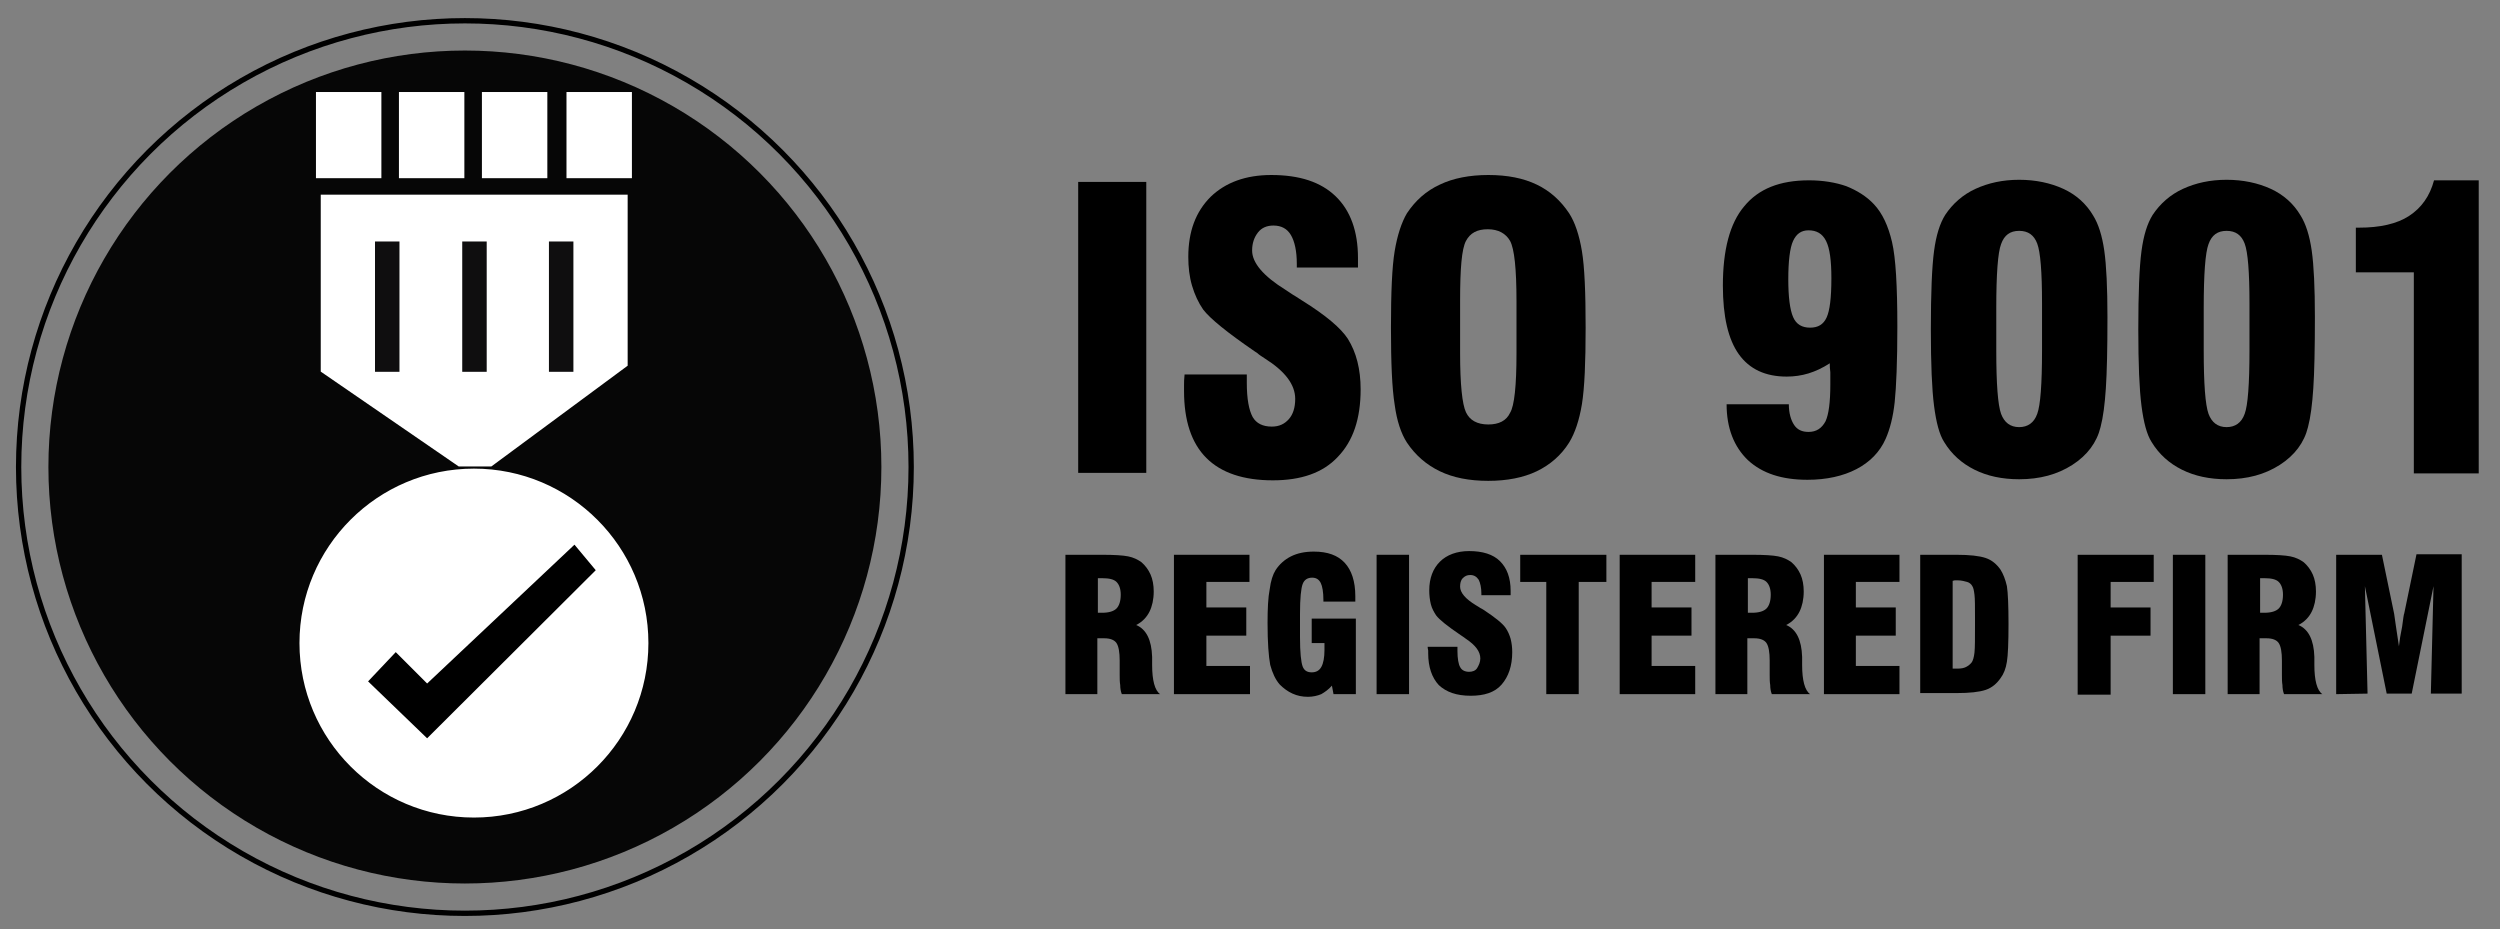 <?xml version="1.0" encoding="utf-8"?>
<!-- Generator: Adobe Illustrator 19.0.1, SVG Export Plug-In . SVG Version: 6.00 Build 0)  -->
<svg version="1.1" id="Layer_1" xmlns="http://www.w3.org/2000/svg" xmlns:xlink="http://www.w3.org/1999/xlink" x="0px" y="0px"
	 viewBox="-70 309.3 470 174.7" style="enable-background:new -70 309.3 470 174.7;" xml:space="preserve">
<rect x="-70" y="309.3" width="470" height="174.7" fill="#808080" stroke="none"/>
<style type="text/css">
	.st0{fill:#060606;}
	.st1{fill:none;stroke:#000000;stroke-miterlimit:10;}
	.st2{fill:#FFFFFF;stroke:#FFFFFF;stroke-miterlimit:10;}
	.st3{fill:#0F0E0F;}
	.st4{fill:#FFFFFF;}
</style>
<circle class="st0" cx="17.4" cy="397.1" r="78.3"/>
<circle class="st1" cx="17.4" cy="397.1" r="83.9"/>
<polygon class="st2" points="-9.2,346.4 47.5,346.4 47.5,377.8 22.2,396.5 16.4,396.5 -9.2,378.9 "/>
<circle class="st2" cx="19.1" cy="430.2" r="32.3"/>
<rect x="33.2" y="354.7" class="st3" width="4.6" height="24.5"/>
<rect x="16.9" y="354.7" class="st3" width="4.6" height="24.5"/>
<rect x="0.5" y="354.7" class="st3" width="4.6" height="24.5"/>
<rect x="-10.6" y="326.6" class="st4" width="12.3" height="16.2"/>
<rect x="5" y="326.6" class="st4" width="12.3" height="16.2"/>
<rect x="20.6" y="326.6" class="st4" width="12.3" height="16.2"/>
<rect x="36.5" y="326.6" class="st4" width="12.3" height="16.2"/>
<g>
	<path d="M132.7,398.3v-54.8h12.8v54.7h-12.8V398.3z"/>
	<path d="M152.7,379.7h11.7v1.6c0,3,0.4,5.1,1.1,6.4c0.7,1.2,1.9,1.8,3.6,1.8c1.4,0,2.4-0.5,3.2-1.4c0.8-0.9,1.2-2.2,1.2-3.8
		c0-2.7-1.9-5.2-5.7-7.6c-0.6-0.4-1.1-0.7-1.4-1l-0.6-0.4c-5.1-3.5-8.3-6.1-9.6-7.8c-0.9-1.3-1.6-2.8-2.1-4.5
		c-0.5-1.7-0.7-3.5-0.7-5.4c0-4.8,1.4-8.5,4.2-11.3c2.8-2.7,6.6-4.1,11.4-4.1c5.3,0,9.3,1.3,12.1,4c2.8,2.7,4.2,6.6,4.2,11.6
		c0,0.2,0,0.5,0,0.9s0,0.7,0,0.9h-11.5v-0.7c0-2.4-0.4-4.2-1.1-5.4c-0.7-1.2-1.8-1.8-3.3-1.8c-1.2,0-2.2,0.4-2.9,1.3
		c-0.7,0.9-1.1,2-1.1,3.4c0,2.3,2.1,4.8,6.3,7.4c0.8,0.5,1.3,0.9,1.7,1.1c0.3,0.2,0.8,0.5,1.4,0.9c4.5,2.8,7.3,5.2,8.6,7.2
		c0.8,1.3,1.4,2.7,1.8,4.3c0.4,1.6,0.6,3.3,0.6,5.2c0,5.5-1.4,9.7-4.3,12.7c-2.8,3-6.9,4.4-12.2,4.4c-5.5,0-9.7-1.4-12.5-4.2
		c-2.8-2.8-4.2-7-4.2-12.6c0-0.4,0-0.7,0-1.1C152.6,381.2,152.6,380.6,152.7,379.7z"/>
	<path d="M191.5,370.9c0-6.6,0.2-11.4,0.7-14.4s1.3-5.4,2.3-7.1c1.6-2.4,3.6-4.2,6.2-5.4c2.5-1.2,5.6-1.8,9.1-1.8
		c3.6,0,6.6,0.6,9.1,1.8c2.5,1.2,4.5,3,6.1,5.4c1.1,1.7,1.9,4.1,2.4,7.1s0.7,7.8,0.7,14.4c0,6.5-0.2,11.3-0.7,14.4
		c-0.5,3-1.3,5.4-2.4,7.2c-1.5,2.4-3.6,4.2-6.1,5.4c-2.5,1.2-5.6,1.8-9.1,1.8c-3.6,0-6.6-0.6-9.1-1.8c-2.5-1.2-4.6-3-6.2-5.4
		c-1.1-1.7-1.9-4.1-2.3-7.1C191.7,382.3,191.5,377.5,191.5,370.9z M215.1,375.8v-9.9c0-6.1-0.4-9.8-1.2-11.3
		c-0.8-1.4-2.2-2.2-4.2-2.2s-3.3,0.7-4.1,2.2c-0.8,1.5-1.1,5.2-1.1,11.2v9.9c0,5.9,0.4,9.6,1.1,11.1s2.1,2.3,4.2,2.3
		c2,0,3.4-0.7,4.1-2.2C214.7,385.6,215.1,381.8,215.1,375.8z"/>
	<path d="M274,377.6c-1.4,0.9-2.7,1.5-4,1.9c-1.3,0.4-2.7,0.6-4.1,0.6c-4,0-7-1.4-9-4.2c-2-2.8-3-7.1-3-12.9c0-6.7,1.3-11.7,4-14.9
		c2.7-3.3,6.7-4.9,12.2-4.9c2.6,0,5,0.4,7,1.1c2,0.8,3.8,1.9,5.2,3.4c1.6,1.7,2.7,4.1,3.4,7.1c0.7,3,1,8.3,1,15.9
		c0,6.6-0.2,11.3-0.5,14.2c-0.3,2.8-0.9,5.1-1.7,6.9c-1.1,2.5-3,4.4-5.5,5.7c-2.5,1.3-5.6,2-9.2,2c-4.8,0-8.5-1.2-11.2-3.7
		c-2.6-2.5-4-6-4-10.5h11.7c0,1.7,0.4,3,1,3.9s1.5,1.3,2.7,1.3c1.5,0,2.5-0.7,3.2-2c0.6-1.3,0.9-3.6,0.9-6.9c0-1,0-1.8,0-2.3
		C274,378.6,274,378.1,274,377.6z M274.3,361.6c0-3.3-0.3-5.6-1-7c-0.7-1.4-1.8-2-3.3-2c-1.4,0-2.3,0.7-2.9,2
		c-0.6,1.3-0.9,3.8-0.9,7.2c0,3.3,0.3,5.7,0.9,7.1c0.6,1.4,1.7,2,3.2,2s2.5-0.6,3.1-1.9C274,367.7,274.3,365.3,274.3,361.6z"/>
	<path d="M293,371.2c0-6.8,0.2-11.7,0.6-14.7s1.1-5.2,2.1-6.8c1.4-2.1,3.3-3.8,5.7-4.9c2.4-1.1,5.1-1.7,8.2-1.7s5.9,0.6,8.3,1.7
		c2.4,1.1,4.3,2.8,5.6,5c1,1.6,1.7,3.8,2.1,6.6c0.4,2.8,0.6,7,0.6,12.5c0,6-0.1,10.4-0.3,13.4c-0.2,3-0.5,5.4-1,7.3
		c-0.7,2.9-2.5,5.3-5.3,7.1s-6.1,2.7-10,2.7c-3.2,0-6-0.6-8.4-1.8s-4.3-2.9-5.7-5.2c-0.9-1.4-1.5-3.7-1.9-6.8S293,377.8,293,371.2z
		 M305.3,371.2v4c0,6.3,0.3,10.2,0.9,11.9c0.6,1.6,1.7,2.5,3.4,2.5c1.6,0,2.8-0.8,3.4-2.5c0.6-1.6,0.9-5.6,0.9-11.9v-4v-4.9
		c0-5.9-0.3-9.6-0.9-11.2c-0.6-1.6-1.7-2.4-3.4-2.4c-1.7,0-2.8,0.8-3.4,2.5c-0.6,1.6-0.9,5.6-0.9,12V371.2z"/>
	<path d="M332,371.2c0-6.8,0.2-11.7,0.6-14.7s1.1-5.2,2.1-6.8c1.4-2.1,3.3-3.8,5.7-4.9c2.4-1.1,5.1-1.7,8.2-1.7
		c3.1,0,5.9,0.6,8.3,1.7c2.4,1.1,4.3,2.8,5.6,5c1,1.6,1.7,3.8,2.1,6.6c0.4,2.8,0.6,7,0.6,12.5c0,6-0.1,10.4-0.3,13.4s-0.5,5.4-1,7.3
		c-0.7,2.9-2.5,5.3-5.3,7.1s-6.1,2.7-10,2.7c-3.2,0-6-0.6-8.4-1.8s-4.3-2.9-5.7-5.2c-0.9-1.4-1.5-3.7-1.9-6.8S332,377.8,332,371.2z
		 M344.3,371.2v4c0,6.3,0.3,10.2,0.9,11.9c0.6,1.6,1.7,2.5,3.4,2.5c1.6,0,2.8-0.8,3.4-2.5c0.6-1.6,0.9-5.6,0.9-11.9v-4v-4.9
		c0-5.9-0.3-9.6-0.9-11.2c-0.6-1.6-1.7-2.4-3.4-2.4s-2.8,0.8-3.4,2.5c-0.6,1.6-0.9,5.6-0.9,12V371.2z"/>
	<path d="M383.8,398.3v-37.8h-10.9v-8.4h0.6c3.9,0,7.1-0.7,9.4-2.2c2.3-1.5,3.9-3.7,4.7-6.7h8.4v55.1H383.8z"/>
</g>
<g>
	<path d="M130.3,439.8v-26.2h6.9c2.3,0,3.9,0.1,4.9,0.3s1.8,0.6,2.5,1.1c0.7,0.6,1.3,1.4,1.7,2.3c0.4,0.9,0.6,2,0.6,3.2
		c0,1.5-0.3,2.8-0.8,3.8s-1.3,1.9-2.5,2.5c1.9,0.8,2.9,2.8,3,6v0.1c0,0.3,0,0.8,0,1.4c0,2.9,0.5,4.8,1.5,5.5h-7.2
		c-0.2-0.5-0.3-1.1-0.3-1.7c-0.1-0.6-0.1-1.2-0.1-1.9c0-0.4,0-0.9,0-1.5s0-1,0-1.2c0-1.6-0.2-2.7-0.6-3.3s-1.2-0.9-2.3-0.9h-1.3
		v10.5L130.3,439.8L130.3,439.8z M136.4,424.5c0.1,0,0.2,0,0.4,0s0.3,0,0.4,0c1.3,0,2.2-0.3,2.7-0.8s0.8-1.4,0.8-2.6
		c0-1.1-0.3-1.9-0.8-2.4s-1.4-0.7-2.7-0.7c-0.1,0-0.2,0-0.4,0s-0.3,0-0.4,0V424.5z"/>
	<path d="M150.7,439.8v-26.2h14.2v5.1h-8.1v4.8h7.5v5.3h-7.5v5.7h8.2v5.3H150.7L150.7,439.8z"/>
	<path d="M184.9,425.5v14.3h-4.2l-0.3-1.6c-0.6,0.7-1.3,1.2-2,1.6c-0.7,0.3-1.6,0.5-2.5,0.5c-1.1,0-2-0.2-2.9-0.6s-1.7-1-2.4-1.7
		c-0.8-0.9-1.4-2.2-1.8-3.7c-0.3-1.6-0.5-4.2-0.5-7.9c0-2.6,0.1-4.8,0.4-6.3c0.2-1.6,0.6-2.8,1.1-3.6c0.7-1.1,1.7-2,2.9-2.6
		c1.2-0.6,2.6-0.9,4.3-0.9c2.6,0,4.5,0.7,5.8,2.1c1.3,1.4,2,3.5,2,6.3c0,0.1,0,0.3,0,0.5s0,0.4,0,0.5h-6v-0.3c0-1.5-0.2-2.6-0.5-3.2
		s-0.8-1-1.6-1c-0.9,0-1.5,0.4-1.8,1.2c-0.3,0.8-0.5,2.6-0.5,5.6v2.6v1.8c0,2.9,0.2,4.7,0.5,5.5s0.9,1.1,1.7,1.1
		c0.8,0,1.4-0.3,1.8-1s0.6-1.8,0.6-3.2c0-0.3,0-0.6,0-0.8s0-0.4,0-0.5h-2.4v-4.6h8.3V425.5z"/>
	<path d="M188.8,439.8v-26.2h6.1v26.2H188.8z"/>
	<path d="M198.4,430.9h5.6v0.8c0,1.4,0.2,2.5,0.5,3c0.3,0.6,0.9,0.9,1.7,0.9c0.6,0,1.2-0.2,1.5-0.7s0.6-1.1,0.6-1.8
		c0-1.3-0.9-2.5-2.7-3.7c-0.3-0.2-0.5-0.4-0.7-0.5l-0.3-0.2c-2.5-1.7-4-2.9-4.6-3.7c-0.4-0.6-0.8-1.3-1-2.1
		c-0.2-0.8-0.3-1.7-0.3-2.6c0-2.3,0.7-4.1,2-5.4s3.2-2,5.5-2c2.5,0,4.5,0.6,5.8,1.9s2,3.1,2,5.6c0,0.1,0,0.2,0,0.4
		c0,0.2,0,0.3,0,0.4h-5.5v-0.3c0-1.1-0.2-2-0.5-2.6c-0.4-0.6-0.9-0.9-1.6-0.9c-0.6,0-1,0.2-1.4,0.6s-0.5,1-0.5,1.6
		c0,1.1,1,2.3,3,3.5c0.4,0.2,0.6,0.4,0.8,0.5c0.2,0.1,0.4,0.2,0.7,0.4c2.1,1.4,3.5,2.5,4.1,3.4c0.4,0.6,0.7,1.3,0.9,2
		c0.2,0.8,0.3,1.6,0.3,2.5c0,2.6-0.7,4.6-2,6.1s-3.3,2.1-5.8,2.1c-2.7,0-4.6-0.7-6-2c-1.3-1.4-2-3.4-2-6c0-0.2,0-0.3,0-0.5
		S198.4,431.3,198.4,430.9z"/>
	<path d="M220.7,439.8v-21.1h-4.9v-5.1H232v5.1h-5.2v21.1H220.7z"/>
	<path d="M234.5,439.8v-26.2h14.2v5.1h-8.2v4.8h7.5v5.3h-7.5v5.7h8.2v5.3H234.5L234.5,439.8z"/>
	<path d="M252.5,439.8v-26.2h6.9c2.3,0,3.9,0.1,4.9,0.3s1.8,0.6,2.5,1.1c0.7,0.6,1.3,1.4,1.7,2.3c0.4,0.9,0.6,2,0.6,3.2
		c0,1.5-0.3,2.8-0.8,3.8s-1.3,1.9-2.5,2.5c1.9,0.8,2.9,2.8,3,6v0.1c0,0.3,0,0.8,0,1.4c0,2.9,0.5,4.8,1.5,5.5h-7.2
		c-0.2-0.5-0.3-1.1-0.3-1.7c-0.1-0.6-0.1-1.2-0.1-1.9c0-0.4,0-0.9,0-1.5s0-1,0-1.2c0-1.6-0.2-2.7-0.6-3.3s-1.2-0.9-2.3-0.9h-1.3
		v10.5L252.5,439.8L252.5,439.8z M258.6,424.5c0.1,0,0.2,0,0.4,0s0.3,0,0.4,0c1.3,0,2.2-0.3,2.7-0.8s0.8-1.4,0.8-2.6
		c0-1.1-0.3-1.9-0.8-2.4s-1.4-0.7-2.7-0.7c-0.1,0-0.2,0-0.4,0s-0.3,0-0.4,0V424.5z"/>
	<path d="M272.9,439.8v-26.2h14.2v5.1h-8.2v4.8h7.5v5.3h-7.5v5.7h8.2v5.3H272.9L272.9,439.8z"/>
	<path d="M291,439.8v-26.2h6.8c2.5,0,4.3,0.2,5.5,0.6c1.2,0.4,2.1,1.2,2.8,2.2c0.5,0.8,0.9,1.8,1.2,3.1c0.2,1.3,0.3,3.7,0.3,7.1
		c0,3.5-0.1,5.9-0.3,7.1c-0.2,1.3-0.6,2.3-1.2,3.1c-0.7,1-1.6,1.8-2.8,2.2c-1.2,0.4-3,0.6-5.5,0.6H291V439.8z M297.1,418.5V435
		c0.1,0,0.2,0,0.4,0s0.3,0,0.5,0c0.7,0,1.2-0.1,1.6-0.3s0.8-0.5,1.1-0.9c0.2-0.3,0.4-0.9,0.5-1.8c0.1-0.9,0.1-2.7,0.1-5.3v-1.2
		c0-2.2,0-3.6-0.1-4.4s-0.2-1.3-0.4-1.6c-0.2-0.4-0.6-0.7-1-0.8s-1-0.3-1.8-0.3c-0.2,0-0.4,0-0.5,0S297.2,418.5,297.1,418.5z"/>
	<path d="M320.6,439.8v-26.2h14.3v5.1h-8.1v4.8h7.5v5.3h-7.5v11.1h-6.2V439.8z"/>
	<path d="M338.5,439.8v-26.2h6.1v26.2H338.5z"/>
	<path d="M348.8,439.8v-26.2h6.9c2.3,0,3.9,0.1,4.9,0.3s1.8,0.6,2.5,1.1c0.7,0.6,1.3,1.4,1.7,2.3c0.4,0.9,0.6,2,0.6,3.2
		c0,1.5-0.3,2.8-0.8,3.8s-1.3,1.9-2.5,2.5c1.9,0.8,2.9,2.8,3,6v0.1c0,0.3,0,0.8,0,1.4c0,2.9,0.5,4.8,1.5,5.5h-7.2
		c-0.2-0.5-0.3-1.1-0.3-1.7c-0.1-0.6-0.1-1.2-0.1-1.9c0-0.4,0-0.9,0-1.5s0-1,0-1.2c0-1.6-0.2-2.7-0.6-3.3c-0.4-0.6-1.2-0.9-2.3-0.9
		h-1.3v10.5L348.8,439.8L348.8,439.8z M354.9,424.5c0.1,0,0.2,0,0.4,0s0.3,0,0.4,0c1.3,0,2.2-0.3,2.7-0.8s0.8-1.4,0.8-2.6
		c0-1.1-0.3-1.9-0.8-2.4s-1.4-0.7-2.7-0.7c-0.1,0-0.2,0-0.4,0s-0.3,0-0.4,0V424.5L354.9,424.5z"/>
	<path d="M369.2,439.8v-26.2h8.6l2.3,11.1c0,0.1,0.1,0.8,0.3,2.1c0.2,1.3,0.4,2.7,0.6,4c0.1-1,0.3-2.3,0.6-3.7
		c0.2-1.5,0.3-2.3,0.4-2.5l2.3-11.1h8.5v26.2H387l0.5-20.2l-4.1,20.2h-4.7l-4.1-20.2l0.5,20.2L369.2,439.8L369.2,439.8z"/>
</g>
<polygon points="4.4,431.9 10.3,437.8 38,411.7 42,416.5 10.3,448.1 -0.8,437.4 "/>
</svg>
